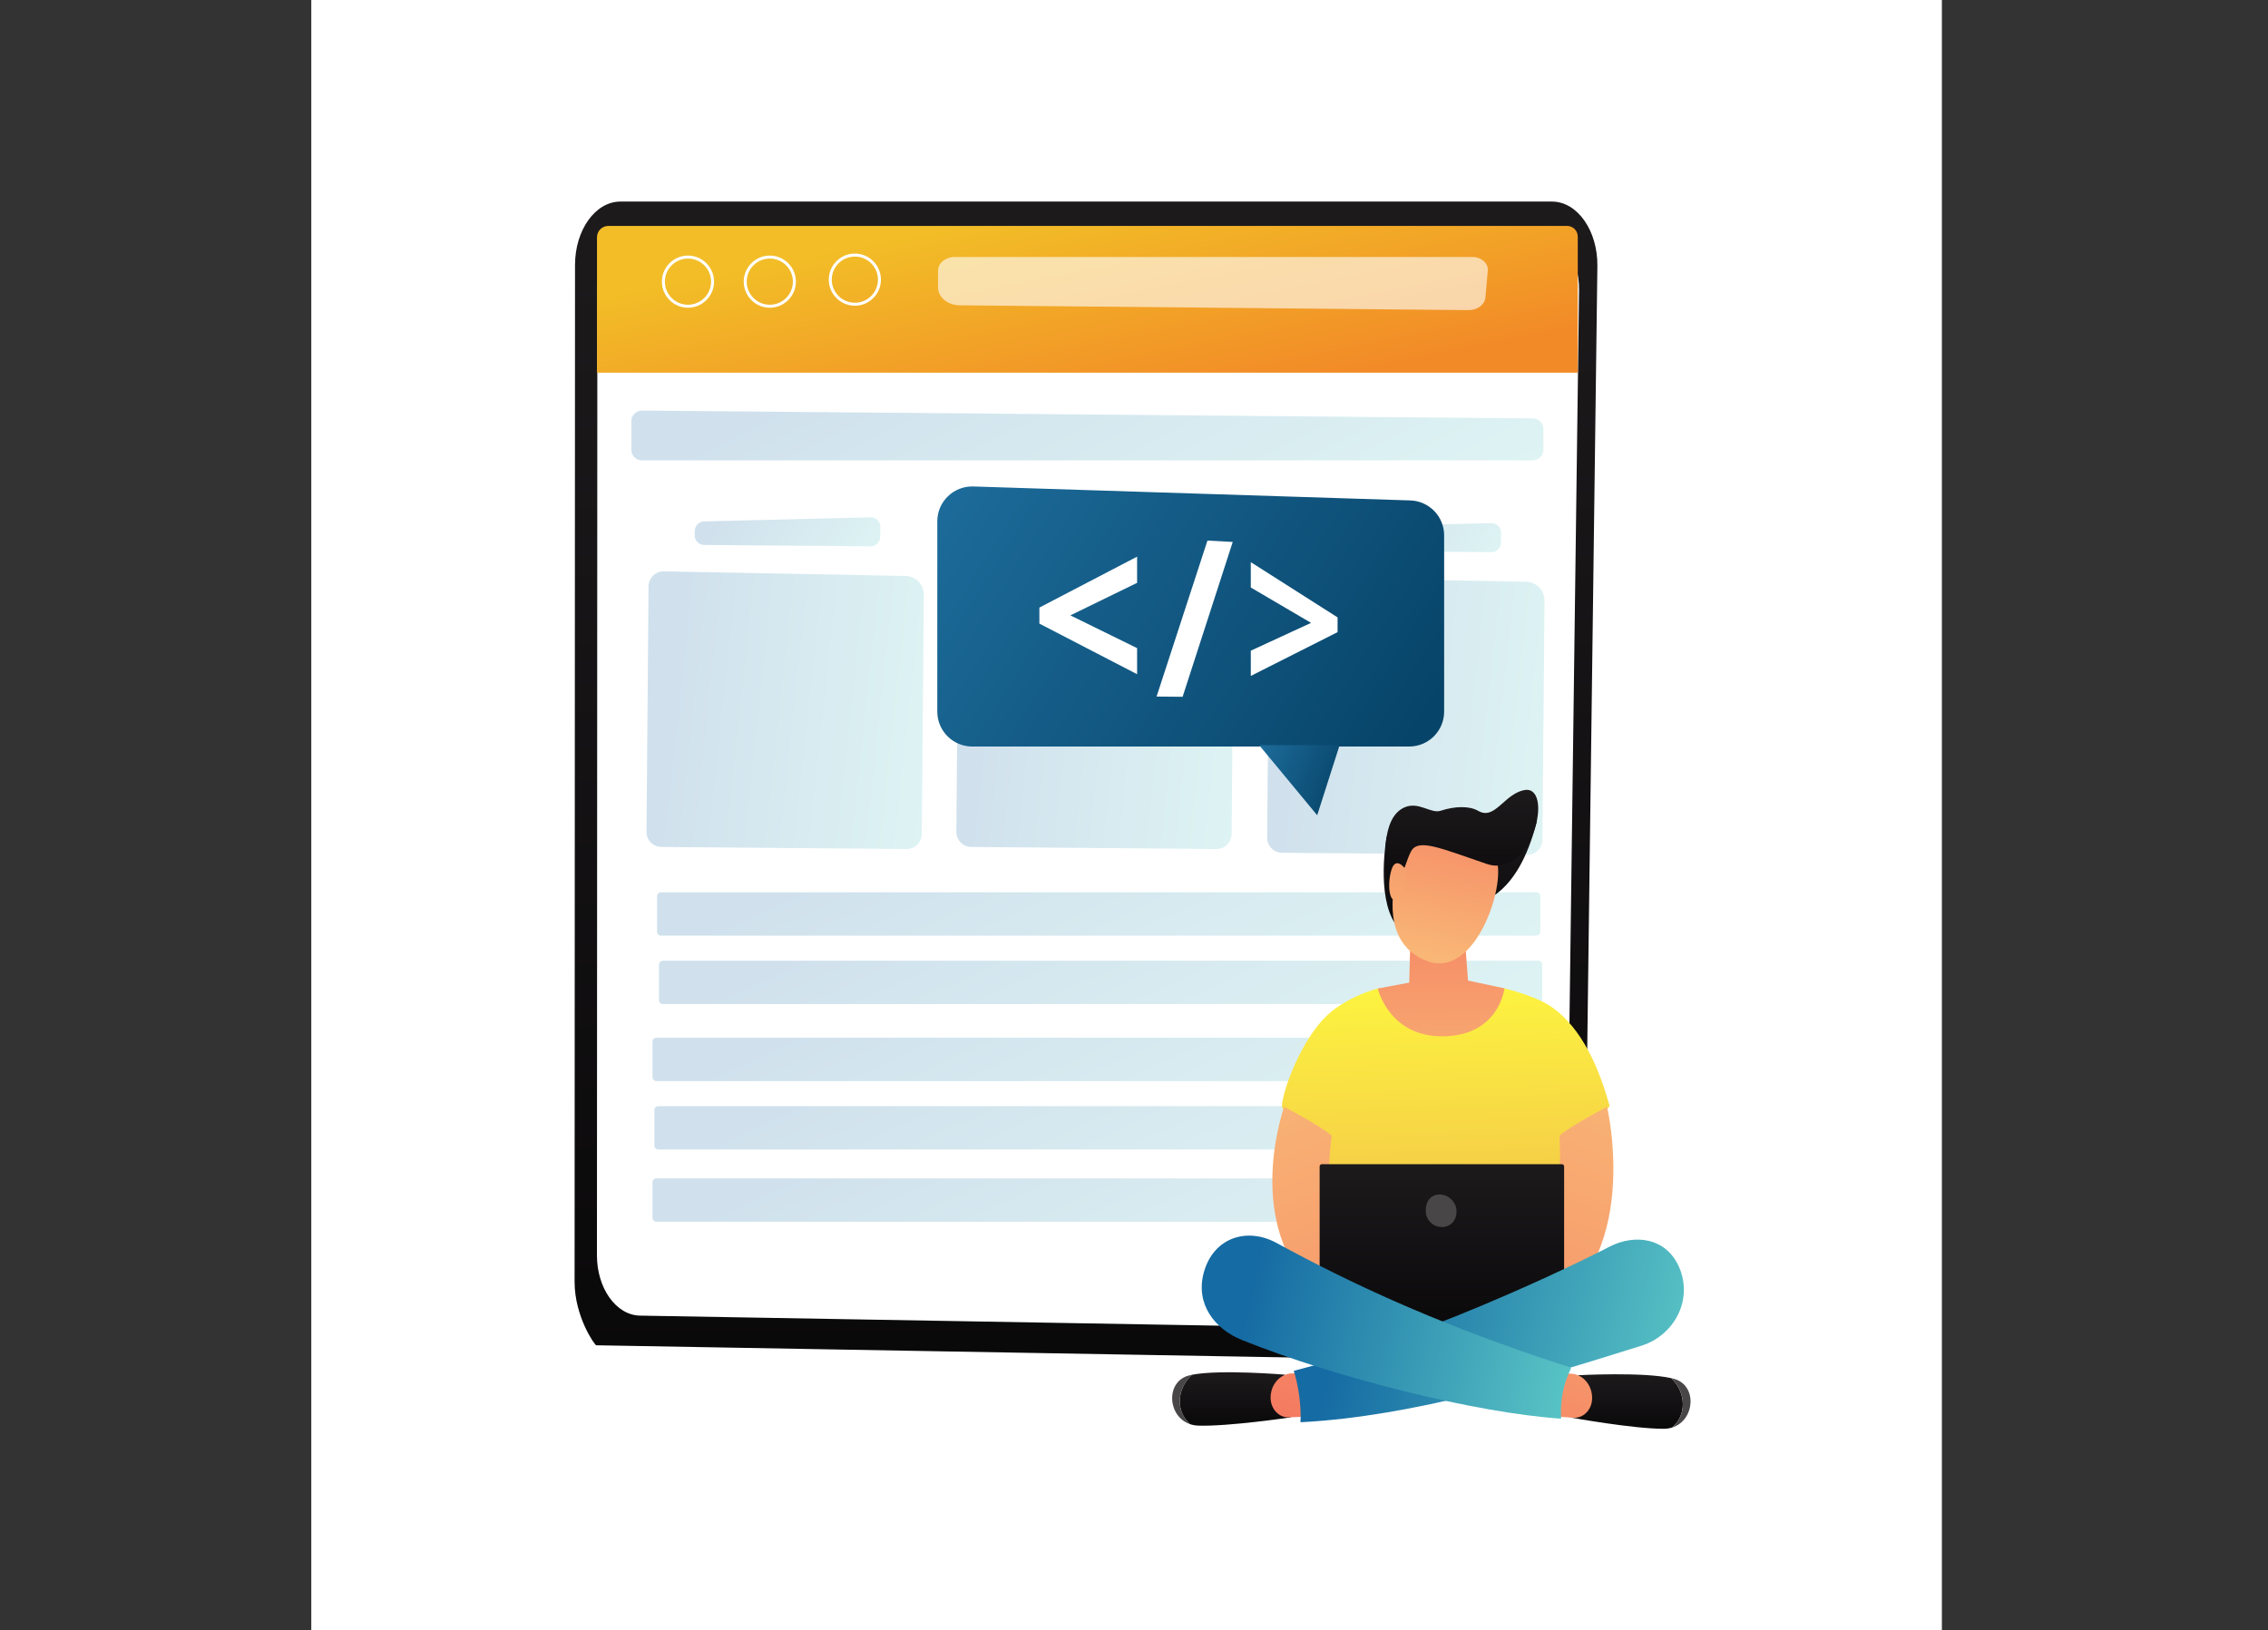<svg width="153" height="110" viewBox="0 0 153 110" fill="none" xmlns="http://www.w3.org/2000/svg">
<rect x="0" y="0" width="153" height="110" fill="#333333" stroke="none"/>
<path d="M131 0H21V110H131V0Z" fill="white"/>
<path d="M41.854 13.6H104.698C106.411 13.6 107.791 15.564 107.76 17.959L106.876 86.109C106.835 89.316 104.947 91.874 101.085 91.834L40.219 90.766C40.109 90.737 38.761 88.827 38.762 86.482L38.791 17.879C38.792 15.515 40.163 13.6 41.854 13.6Z" fill="url(#paint0_linear_6513_9652)"/>
<path d="M43.239 15.445H103.583C105.229 15.445 106.554 17.312 106.524 19.587L105.675 84.339C105.635 87.387 103.823 89.817 101.62 89.779L43.174 88.765C41.563 88.737 40.269 86.922 40.27 84.694L40.298 19.511C40.299 17.265 41.615 15.445 43.239 15.445Z" fill="white"/>
<path d="M106.437 25.145H40.273V16.01C40.273 15.586 40.617 15.242 41.042 15.242H105.712C106.112 15.242 106.437 15.567 106.437 15.967V25.145Z" fill="url(#paint1_linear_6513_9652)"/>
<path opacity="0.61" d="M99.067 20.924L64.742 20.599C63.933 20.591 63.282 20.056 63.282 19.4L63.281 18.255C63.281 17.749 63.787 17.338 64.412 17.338H99.313C99.929 17.338 100.415 17.762 100.369 18.26L100.205 20.077C100.161 20.558 99.663 20.93 99.067 20.924Z" fill="white"/>
<path opacity="0.2" d="M103.397 31.062H43.312C42.913 31.062 42.59 30.741 42.59 30.343V28.42C42.59 28.021 42.917 27.698 43.318 27.701L103.404 28.23C103.8 28.234 104.119 28.555 104.119 28.949V30.343C104.119 30.741 103.796 31.062 103.397 31.062Z" fill="url(#paint2_linear_6513_9652)"/>
<path d="M57.669 20.627C56.699 20.627 55.91 19.838 55.91 18.868C55.91 17.898 56.699 17.109 57.669 17.109C58.639 17.109 59.428 17.898 59.428 18.868C59.428 19.838 58.639 20.627 57.669 20.627ZM57.669 17.31C56.81 17.31 56.111 18.009 56.111 18.868C56.111 19.728 56.81 20.427 57.669 20.427C58.528 20.427 59.227 19.728 59.227 18.868C59.227 18.009 58.528 17.31 57.669 17.31Z" fill="white"/>
<path d="M51.931 20.762C50.961 20.762 50.172 19.973 50.172 19.003C50.172 18.033 50.961 17.244 51.931 17.244C52.901 17.244 53.69 18.033 53.69 19.003C53.69 19.973 52.901 20.762 51.931 20.762ZM51.931 17.445C51.072 17.445 50.373 18.144 50.373 19.003C50.373 19.862 51.072 20.561 51.931 20.561C52.79 20.561 53.489 19.862 53.489 19.003C53.489 18.144 52.79 17.445 51.931 17.445Z" fill="white"/>
<path d="M46.411 20.762C45.441 20.762 44.652 19.973 44.652 19.003C44.652 18.033 45.441 17.244 46.411 17.244C47.381 17.244 48.17 18.033 48.17 19.003C48.17 19.973 47.381 20.762 46.411 20.762ZM46.411 17.445C45.552 17.445 44.853 18.144 44.853 19.003C44.853 19.862 45.552 20.561 46.411 20.561C47.27 20.561 47.97 19.862 47.97 19.003C47.97 18.144 47.271 17.445 46.411 17.445Z" fill="white"/>
<path opacity="0.6" d="M79.643 36.862L68.406 36.769C68.054 36.766 67.77 36.478 67.773 36.126L67.776 35.813C67.779 35.469 68.054 35.189 68.398 35.181L79.639 34.903C79.999 34.894 80.295 35.185 80.292 35.545L80.286 36.23C80.283 36.582 79.996 36.865 79.643 36.862Z" fill="white"/>
<path opacity="0.2" d="M82.065 57.282L65.519 57.144C64.96 57.139 64.511 56.682 64.516 56.123L64.653 39.553C64.658 39.004 65.099 38.558 65.648 38.549L81.986 38.859C82.678 38.872 83.23 39.44 83.224 40.132L83.085 56.278C83.081 56.837 82.624 57.286 82.065 57.282Z" fill="url(#paint3_linear_6513_9652)"/>
<path opacity="0.2" d="M58.737 36.862L47.499 36.769C47.147 36.766 46.864 36.478 46.867 36.126L46.87 35.813C46.873 35.469 47.148 35.189 47.492 35.181L58.732 34.903C59.093 34.894 59.389 35.185 59.386 35.545L59.38 36.23C59.377 36.582 59.089 36.865 58.737 36.862Z" fill="url(#paint4_linear_6513_9652)"/>
<path opacity="0.2" d="M61.162 57.282L44.617 57.144C44.058 57.139 43.609 56.682 43.613 56.123L43.751 39.553C43.756 39.004 44.197 38.558 44.746 38.549L61.084 38.859C61.776 38.872 62.328 39.44 62.322 40.132L62.183 56.278C62.178 56.837 61.721 57.286 61.162 57.282Z" fill="url(#paint5_linear_6513_9652)"/>
<path opacity="0.2" d="M100.612 37.255L89.374 37.161C89.022 37.158 88.739 36.871 88.742 36.519L88.745 36.205C88.748 35.861 89.023 35.582 89.367 35.573L100.607 35.295C100.968 35.286 101.264 35.577 101.261 35.938L101.255 36.623C101.252 36.975 100.964 37.258 100.612 37.255Z" fill="url(#paint6_linear_6513_9652)"/>
<path opacity="0.2" d="M103.033 57.674L86.488 57.537C85.929 57.532 85.48 57.075 85.484 56.516L85.622 39.945C85.627 39.396 86.068 38.951 86.617 38.941L102.955 39.251C103.647 39.264 104.199 39.832 104.193 40.524L104.054 56.67C104.049 57.229 103.592 57.679 103.033 57.674Z" fill="url(#paint7_linear_6513_9652)"/>
<path opacity="0.2" d="M103.642 63.129H44.591C44.444 63.129 44.324 63.009 44.324 62.862V60.47C44.324 60.322 44.444 60.203 44.591 60.203H103.642C103.789 60.203 103.908 60.322 103.908 60.47V62.862C103.908 63.009 103.789 63.129 103.642 63.129Z" fill="url(#paint8_linear_6513_9652)"/>
<path opacity="0.2" d="M103.771 67.746H44.72C44.572 67.746 44.453 67.626 44.453 67.479V65.087C44.453 64.94 44.572 64.82 44.72 64.82H103.771C103.918 64.82 104.037 64.94 104.037 65.087V67.479C104.037 67.626 103.918 67.746 103.771 67.746Z" fill="url(#paint9_linear_6513_9652)"/>
<path opacity="0.2" d="M103.333 72.941H44.282C44.135 72.941 44.016 72.822 44.016 72.675V70.282C44.016 70.135 44.135 70.016 44.282 70.016H103.333C103.48 70.016 103.6 70.135 103.6 70.282V72.675C103.6 72.822 103.48 72.941 103.333 72.941Z" fill="url(#paint10_linear_6513_9652)"/>
<path opacity="0.2" d="M103.462 77.558H44.411C44.264 77.558 44.145 77.439 44.145 77.292V74.899C44.145 74.752 44.264 74.633 44.411 74.633H103.462C103.609 74.633 103.729 74.752 103.729 74.899V77.292C103.729 77.439 103.609 77.558 103.462 77.558Z" fill="url(#paint11_linear_6513_9652)"/>
<path opacity="0.2" d="M103.333 82.431H44.282C44.135 82.431 44.016 82.312 44.016 82.165V79.772C44.016 79.625 44.135 79.506 44.282 79.506H103.333C103.48 79.506 103.6 79.625 103.6 79.772V82.165C103.6 82.312 103.48 82.431 103.333 82.431Z" fill="url(#paint12_linear_6513_9652)"/>
<path d="M94.596 55.703C94.562 55.767 93.538 56.489 93.538 56.489C93.538 56.489 92.825 60.41 94.131 62.34C95.437 64.271 99.888 60.834 99.888 60.834C99.888 60.834 102.391 60.442 103.648 55.52C103.937 54.391 102.133 55.249 100.123 55.457C97.531 55.725 94.596 55.703 94.596 55.703Z" fill="url(#paint13_linear_6513_9652)"/>
<path d="M90.15 67.996C91.003 67.41 91.945 66.968 92.945 66.696C93.32 66.594 95.347 67.183 96.6 67.154C98.319 67.115 100.07 66.332 101.488 66.685C102.896 67.036 104.048 67.494 104.714 67.968C106.706 69.384 107.875 72.026 108.588 74.643C107.238 76.028 105.54 76.644 105.54 76.644L105.226 89.362L97.705 93.21L89.121 88.9L89.429 76.471C89.429 76.471 86.703 75.202 86.503 74.74C86.303 74.278 87.745 69.65 90.15 67.996Z" fill="url(#paint14_linear_6513_9652)"/>
<path d="M86.629 74.684C86.629 74.684 82.977 84.811 91.306 88.973C93.036 88.743 92.371 85.871 92.371 85.871C92.371 85.871 88.751 85.07 89.838 76.622C88.838 75.799 86.629 74.684 86.629 74.684Z" fill="url(#paint15_linear_6513_9652)"/>
<path d="M108.414 74.684C108.414 74.684 110.927 85.255 103.737 88.973C102.007 88.743 102.673 85.871 102.673 85.871C102.673 85.871 105.59 84.434 105.205 76.622C106.206 75.799 108.414 74.684 108.414 74.684Z" fill="url(#paint16_linear_6513_9652)"/>
<path d="M105.366 89.685H89.173C89.091 89.685 89.023 89.617 89.023 89.535V78.697C89.023 78.614 89.091 78.547 89.173 78.547H105.366C105.448 78.547 105.516 78.614 105.516 78.697V89.535C105.516 89.617 105.448 89.685 105.366 89.685Z" fill="url(#paint17_linear_6513_9652)"/>
<path d="M98.244 81.563C98.332 82.154 98.015 82.69 97.424 82.777C96.833 82.865 96.283 82.457 96.196 81.866C96.108 81.275 96.379 80.688 96.97 80.601C97.561 80.513 98.157 80.972 98.244 81.563Z" fill="#484647"/>
<path d="M112.748 92.986C110.861 92.552 106.499 92.785 106.499 92.785L106.321 93.266L106.027 95.654C106.027 95.654 110.182 96.403 112.229 96.401C112.438 96.401 112.629 96.369 112.804 96.315C112.866 96.259 112.927 96.201 112.985 96.138C113.854 95.189 113.603 93.795 112.748 92.986Z" fill="url(#paint18_linear_6513_9652)"/>
<path d="M112.937 93.032C112.878 93.015 112.815 92.999 112.75 92.984C113.605 93.794 113.856 95.188 112.987 96.137C112.929 96.2 112.868 96.258 112.806 96.314C114.342 95.836 114.524 93.478 112.937 93.032Z" fill="#484647"/>
<path d="M105.245 92.65L105.984 92.682C106.381 92.699 106.755 92.892 107.021 93.219C107.288 93.545 107.425 93.976 107.402 94.416C107.383 94.767 107.24 95.094 107.002 95.327C106.765 95.56 106.454 95.678 106.138 95.655L105.008 95.575L105.245 92.65Z" fill="url(#paint19_linear_6513_9652)"/>
<path d="M80.408 92.757C82.305 92.382 86.66 92.748 86.66 92.748L86.825 93.234L87.059 95.631C87.059 95.631 82.888 96.252 80.841 96.187C80.632 96.18 80.442 96.143 80.269 96.084C80.208 96.026 80.148 95.966 80.092 95.901C79.248 94.926 79.533 93.54 80.408 92.757Z" fill="url(#paint20_linear_6513_9652)"/>
<path d="M80.221 92.799C80.28 92.785 80.343 92.771 80.409 92.758C79.534 93.541 79.249 94.927 80.094 95.902C80.15 95.967 80.209 96.026 80.27 96.084C78.746 95.559 78.624 93.197 80.221 92.799Z" fill="#484647"/>
<path d="M87.916 92.652L87.177 92.661C86.78 92.666 86.401 92.848 86.126 93.166C85.851 93.484 85.703 93.911 85.716 94.351C85.725 94.702 85.861 95.034 86.092 95.274C86.324 95.514 86.632 95.642 86.948 95.629L88.08 95.583L87.916 92.652Z" fill="url(#paint21_linear_6513_9652)"/>
<path d="M113.275 85.499C112.419 83.529 110.326 83.209 108.544 84.13C108.513 84.171 97.229 89.954 87.277 92.489C87.562 93.402 87.709 94.374 87.741 95.329C87.746 95.542 87.743 95.752 87.73 95.959C95.362 95.567 103.644 93.022 110.761 90.786C112.968 90.074 114.224 87.682 113.275 85.499Z" fill="url(#paint22_linear_6513_9652)"/>
<path d="M105.302 95.479C105.272 94.378 105.486 93.353 105.944 92.404C105.957 92.36 105.973 92.319 105.987 92.276C105.419 92.1 104.685 91.861 103.72 91.534C96.654 89.116 91.263 86.674 86.118 83.863C84.119 82.771 81.846 83.503 81.206 85.868C80.635 87.979 81.931 89.667 83.793 90.415C90.193 92.986 99.595 95.334 105.314 95.718C105.31 95.638 105.305 95.558 105.302 95.479Z" fill="url(#paint23_linear_6513_9652)"/>
<path d="M92.945 66.695C92.945 66.695 93.705 69.989 97.395 69.92C101.153 69.852 101.488 66.684 101.488 66.684L99.033 66.159L98.828 63.424L95.135 63.697L95.067 66.296L92.945 66.695Z" fill="url(#paint24_linear_6513_9652)"/>
<path d="M95.491 55.361C95.491 55.361 91.559 62.978 96.223 64.826C99.513 66.129 101.576 59.768 100.96 58.045C100.009 55.381 99.383 55.697 99.383 55.697L95.491 55.361Z" fill="url(#paint25_linear_6513_9652)"/>
<path d="M100.959 58.045C100.948 58.014 100.938 57.987 100.93 57.961C100.945 58.101 100.953 58.248 100.954 58.399C100.96 58.291 100.965 58.184 100.969 58.076C100.966 58.066 100.963 58.055 100.959 58.045Z" fill="white"/>
<path d="M100.929 57.96C100.924 57.908 100.918 57.856 100.91 57.806C101.112 58.143 100.723 57.357 100.929 57.96Z" fill="white"/>
<path d="M102.78 53.316C104.887 52.837 103.425 59.354 100.288 58.286C97.151 57.217 95.69 56.561 95.201 57.422C94.713 58.284 93.898 61.807 93.627 59.98C93.374 58.273 93.13 55.144 94.778 54.461C95.713 54.073 96.536 54.913 97.181 54.703C98.174 54.379 99.131 54.368 99.721 54.709C100.837 55.352 101.441 53.621 102.78 53.316Z" fill="url(#paint26_linear_6513_9652)"/>
<path d="M94.849 58.69C94.849 58.69 94.169 57.663 93.859 58.714C93.549 59.765 93.746 61.217 94.37 60.542C94.993 59.867 94.849 58.69 94.849 58.69Z" fill="url(#paint27_linear_6513_9652)"/>
<path d="M95.064 50.368H65.588C64.286 50.368 63.23 49.312 63.23 48.01V35.178C63.23 33.846 64.332 32.779 65.663 32.822L95.14 33.764C96.412 33.805 97.422 34.848 97.422 36.121V48.01C97.422 49.312 96.366 50.368 95.064 50.368Z" fill="url(#paint28_linear_6513_9652)"/>
<path d="M84.941 50.272L88.858 55.004L90.372 50.272H84.941Z" fill="url(#paint29_linear_6513_9652)"/>
<path d="M76.709 45.489L70.117 42.075V40.993L76.709 37.557V39.324L72.207 41.519L76.709 43.729V45.489Z" fill="white"/>
<path d="M83.161 36.565L79.78 47.012L78.023 46.997L81.455 36.473L83.161 36.565Z" fill="white"/>
<path d="M84.379 43.901L88.444 42.025L84.379 39.639V37.928L90.234 41.656V42.65L84.379 45.605V43.901Z" fill="white"/>
<defs>
<linearGradient id="paint0_linear_6513_9652" x1="73.261" y1="13.6" x2="73.261" y2="91.834" gradientUnits="userSpaceOnUse">
<stop stop-color="#1D1A1C"/>
<stop offset="1" stop-color="#0A090A"/>
</linearGradient>
<linearGradient id="paint1_linear_6513_9652" x1="49.29" y1="18.311" x2="52.184" y2="32.828" gradientUnits="userSpaceOnUse">
<stop stop-color="#F2BD27"/>
<stop offset="1" stop-color="#F28B27"/>
</linearGradient>
<linearGradient id="paint2_linear_6513_9652" x1="42.376" y1="27.809" x2="56.143" y2="55.187" gradientUnits="userSpaceOnUse">
<stop offset="0.15" stop-color="#156BA3"/>
<stop offset="1" stop-color="#5AC6C6"/>
</linearGradient>
<linearGradient id="paint3_linear_6513_9652" x1="64.451" y1="39.148" x2="84.951" y2="41.372" gradientUnits="userSpaceOnUse">
<stop offset="0.15" stop-color="#156BA3"/>
<stop offset="1" stop-color="#5AC6C6"/>
</linearGradient>
<linearGradient id="paint4_linear_6513_9652" x1="46.824" y1="34.965" x2="56.191" y2="41.465" gradientUnits="userSpaceOnUse">
<stop offset="0.15" stop-color="#156BA3"/>
<stop offset="1" stop-color="#5AC6C6"/>
</linearGradient>
<linearGradient id="paint5_linear_6513_9652" x1="43.548" y1="39.148" x2="64.048" y2="41.372" gradientUnits="userSpaceOnUse">
<stop offset="0.15" stop-color="#156BA3"/>
<stop offset="1" stop-color="#5AC6C6"/>
</linearGradient>
<linearGradient id="paint6_linear_6513_9652" x1="88.699" y1="35.358" x2="98.066" y2="41.858" gradientUnits="userSpaceOnUse">
<stop offset="0.15" stop-color="#156BA3"/>
<stop offset="1" stop-color="#5AC6C6"/>
</linearGradient>
<linearGradient id="paint7_linear_6513_9652" x1="85.419" y1="39.541" x2="105.919" y2="41.765" gradientUnits="userSpaceOnUse">
<stop offset="0.15" stop-color="#156BA3"/>
<stop offset="1" stop-color="#5AC6C6"/>
</linearGradient>
<linearGradient id="paint8_linear_6513_9652" x1="44.117" y1="60.297" x2="55.32" y2="85.086" gradientUnits="userSpaceOnUse">
<stop offset="0.15" stop-color="#156BA3"/>
<stop offset="1" stop-color="#5AC6C6"/>
</linearGradient>
<linearGradient id="paint9_linear_6513_9652" x1="44.246" y1="64.914" x2="55.449" y2="89.704" gradientUnits="userSpaceOnUse">
<stop offset="0.15" stop-color="#156BA3"/>
<stop offset="1" stop-color="#5AC6C6"/>
</linearGradient>
<linearGradient id="paint10_linear_6513_9652" x1="43.809" y1="70.109" x2="55.011" y2="94.899" gradientUnits="userSpaceOnUse">
<stop offset="0.15" stop-color="#156BA3"/>
<stop offset="1" stop-color="#5AC6C6"/>
</linearGradient>
<linearGradient id="paint11_linear_6513_9652" x1="43.938" y1="74.726" x2="55.14" y2="99.516" gradientUnits="userSpaceOnUse">
<stop offset="0.15" stop-color="#156BA3"/>
<stop offset="1" stop-color="#5AC6C6"/>
</linearGradient>
<linearGradient id="paint12_linear_6513_9652" x1="43.809" y1="79.599" x2="55.011" y2="104.389" gradientUnits="userSpaceOnUse">
<stop offset="0.15" stop-color="#156BA3"/>
<stop offset="1" stop-color="#5AC6C6"/>
</linearGradient>
<linearGradient id="paint13_linear_6513_9652" x1="98.511" y1="54.949" x2="98.511" y2="62.929" gradientUnits="userSpaceOnUse">
<stop stop-color="#1D1A1C"/>
<stop offset="1" stop-color="#0A090A"/>
</linearGradient>
<linearGradient id="paint14_linear_6513_9652" x1="97.247" y1="65.879" x2="99.404" y2="131.13" gradientUnits="userSpaceOnUse">
<stop stop-color="#FDF53F"/>
<stop offset="1" stop-color="#D93C65"/>
</linearGradient>
<linearGradient id="paint15_linear_6513_9652" x1="84.763" y1="71.961" x2="99.055" y2="106.484" gradientUnits="userSpaceOnUse">
<stop stop-color="#F9B776"/>
<stop offset="1" stop-color="#F47960"/>
</linearGradient>
<linearGradient id="paint16_linear_6513_9652" x1="110.101" y1="71.886" x2="95.809" y2="106.409" gradientUnits="userSpaceOnUse">
<stop stop-color="#F9B776"/>
<stop offset="1" stop-color="#F47960"/>
</linearGradient>
<linearGradient id="paint17_linear_6513_9652" x1="97.27" y1="78.547" x2="97.27" y2="89.685" gradientUnits="userSpaceOnUse">
<stop stop-color="#1D1A1C"/>
<stop offset="1" stop-color="#0A090A"/>
</linearGradient>
<linearGradient id="paint18_linear_6513_9652" x1="109.777" y1="92.723" x2="109.777" y2="96.401" gradientUnits="userSpaceOnUse">
<stop stop-color="#1D1A1C"/>
<stop offset="1" stop-color="#0A090A"/>
</linearGradient>
<linearGradient id="paint19_linear_6513_9652" x1="111.191" y1="80.444" x2="102.947" y2="102.773" gradientUnits="userSpaceOnUse">
<stop stop-color="#F9B776"/>
<stop offset="1" stop-color="#F47960"/>
</linearGradient>
<linearGradient id="paint20_linear_6513_9652" x1="83.323" y1="92.588" x2="83.323" y2="96.192" gradientUnits="userSpaceOnUse">
<stop stop-color="#1D1A1C"/>
<stop offset="1" stop-color="#0A090A"/>
</linearGradient>
<linearGradient id="paint21_linear_6513_9652" x1="94.674" y1="73.716" x2="86.426" y2="96.058" gradientUnits="userSpaceOnUse">
<stop stop-color="#F9B776"/>
<stop offset="1" stop-color="#F47960"/>
</linearGradient>
<linearGradient id="paint22_linear_6513_9652" x1="87.186" y1="84.031" x2="114.872" y2="90.455" gradientUnits="userSpaceOnUse">
<stop offset="0.15" stop-color="#156BA3"/>
<stop offset="1" stop-color="#5AC6C6"/>
</linearGradient>
<linearGradient id="paint23_linear_6513_9652" x1="80.984" y1="83.762" x2="107.341" y2="89.539" gradientUnits="userSpaceOnUse">
<stop offset="0.15" stop-color="#156BA3"/>
<stop offset="1" stop-color="#5AC6C6"/>
</linearGradient>
<linearGradient id="paint24_linear_6513_9652" x1="97.31" y1="74.811" x2="97.12" y2="58.266" gradientUnits="userSpaceOnUse">
<stop stop-color="#F9B776"/>
<stop offset="1" stop-color="#F47960"/>
</linearGradient>
<linearGradient id="paint25_linear_6513_9652" x1="96.517" y1="64.61" x2="99.212" y2="51.495" gradientUnits="userSpaceOnUse">
<stop stop-color="#F9B776"/>
<stop offset="1" stop-color="#F47960"/>
</linearGradient>
<linearGradient id="paint26_linear_6513_9652" x1="98.607" y1="53.291" x2="98.607" y2="60.498" gradientUnits="userSpaceOnUse">
<stop stop-color="#1D1A1C"/>
<stop offset="1" stop-color="#0A090A"/>
</linearGradient>
<linearGradient id="paint27_linear_6513_9652" x1="93.807" y1="66.075" x2="95.311" y2="45.149" gradientUnits="userSpaceOnUse">
<stop stop-color="#F9B776"/>
<stop offset="1" stop-color="#F47960"/>
</linearGradient>
<linearGradient id="paint28_linear_6513_9652" x1="96.557" y1="47.876" x2="65.797" y2="28.566" gradientUnits="userSpaceOnUse">
<stop stop-color="#074469"/>
<stop offset="1" stop-color="#1D6C9B"/>
</linearGradient>
<linearGradient id="paint29_linear_6513_9652" x1="90.234" y1="54.332" x2="84.242" y2="52.117" gradientUnits="userSpaceOnUse">
<stop stop-color="#074469"/>
<stop offset="1" stop-color="#1D6C9B"/>
</linearGradient>
</defs>
</svg>
